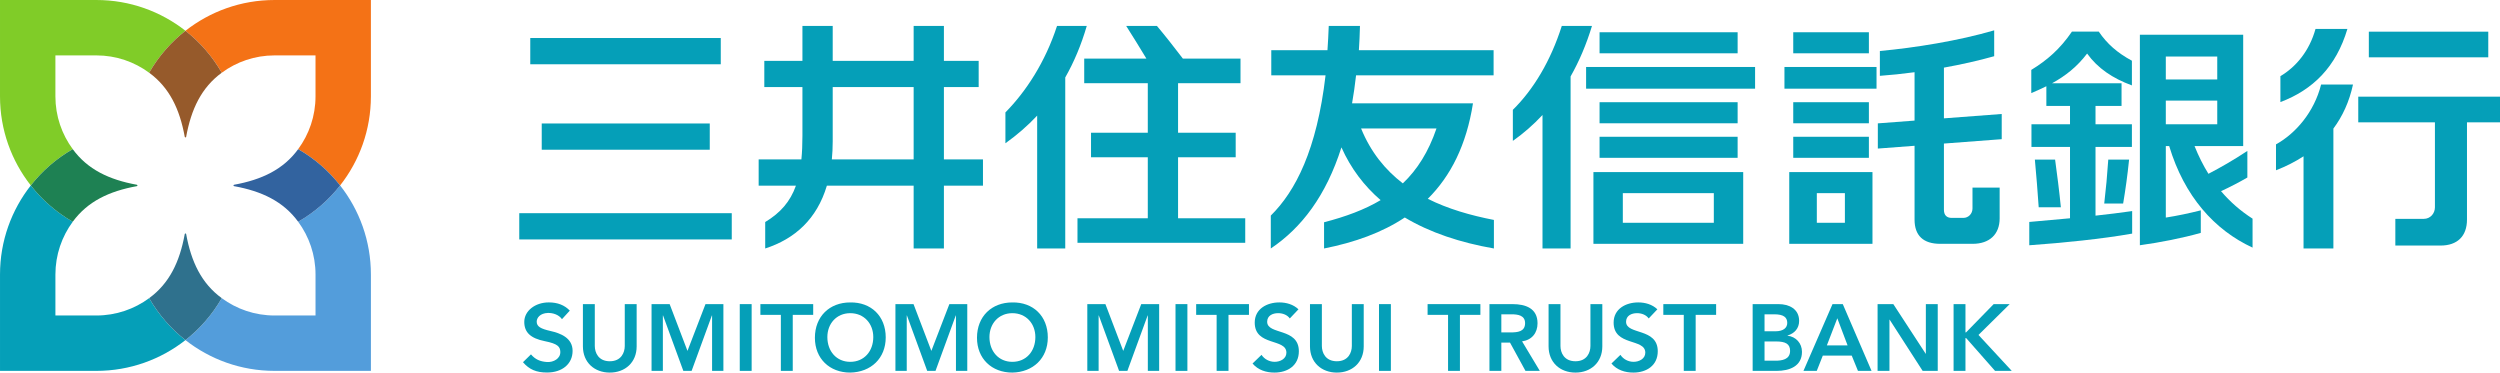 <?xml version="1.0" encoding="UTF-8" standalone="no"?>
<svg xmlns:dc="http://purl.org/dc/elements/1.1/" xmlns:cc="http://creativecommons.org/ns#" xmlns:rdf="http://www.w3.org/1999/02/22-rdf-syntax-ns#" xmlns:svg="http://www.w3.org/2000/svg" xmlns="http://www.w3.org/2000/svg" version="1.1" width="909.77" height="135.585" id="svg15717">
  <defs id="defs15719">
    <clipPath id="clipPath10958">
      <path d="m 0,0 1190.552,0 0,841.89 L 0,841.89 0,0 z" id="path10960"></path>
    </clipPath>
  </defs>
  <g transform="translate(132.028,-358.855)" id="layer1">
    <g transform="matrix(1.5,0,0,1.5,-294.286,60.962)" id="layer1-3">
      <g transform="matrix(3,0,0,3,-822.857,-487.582)" id="g15397">
        <g id="g15292">
          <g transform="matrix(1.25,0,0,-1.25,316.226,240.787)" id="g10962">
            <path d="m 0,0 c -0.705,0.956 -1.122,2.138 -1.122,3.417 l 0,2.648 2.649,0 c 1.279,0 2.46,-0.416 3.416,-1.122 0.603,1.05 1.402,1.971 2.349,2.715 -1.589,1.246 -3.59,1.991 -5.765,1.991 l -6.233,0 0,-6.232 c 0,-2.176 0.745,-4.176 1.992,-5.765 C -1.971,-1.401 -1.049,-0.602 0,0" id="path10964" style="fill:#80cc28;fill-opacity:1;fill-rule:nonzero;stroke:none"></path>
          </g>
          <g transform="matrix(1.25,0,0,-1.25,340.337,228.726)" id="g10966">
            <path d="m 0,0 -6.232,0 c -2.176,0 -4.177,-0.745 -5.766,-1.992 0.948,-0.743 1.747,-1.664 2.349,-2.714 0.956,0.706 2.137,1.122 3.417,1.122 l 2.649,0 0,-2.648 c 0,-1.28 -0.418,-2.461 -1.123,-3.417 1.05,-0.603 1.971,-1.402 2.714,-2.349 C -0.745,-10.409 0,-8.408 0,-6.232 L 0,0 z" id="path10968" style="fill:#f47216;fill-opacity:1;fill-rule:nonzero;stroke:none"></path>
          </g>
          <g transform="matrix(1.25,0,0,-1.25,322.405,252.837)" id="g10970">
            <path d="m 0,0 c -0.956,-0.704 -2.138,-1.122 -3.417,-1.122 l -2.648,0 0,2.649 c 0,1.279 0.417,2.46 1.122,3.417 -1.05,0.602 -1.971,1.401 -2.715,2.348 C -8.904,5.703 -9.649,3.703 -9.649,1.527 l 0,-6.232 6.232,0 c 2.176,0 4.177,0.745 5.765,1.991 C 1.401,-1.971 0.602,-1.049 0,0" id="path10972" style="fill:#059fb8;fill-opacity:1;fill-rule:nonzero;stroke:none"></path>
          </g>
          <g transform="matrix(1.25,0,0,-1.25,334.455,246.657)" id="g10974">
            <path d="m 0,0 c 0.705,-0.957 1.123,-2.138 1.123,-3.417 l 0,-2.649 -2.649,0 c -1.28,0 -2.461,0.418 -3.417,1.122 -0.602,-1.049 -1.401,-1.971 -2.349,-2.714 1.589,-1.246 3.59,-1.991 5.766,-1.991 l 6.232,0 0,6.232 c 0,2.176 -0.745,4.176 -1.992,5.765 C 1.971,1.401 1.05,0.602 0,0" id="path10976" style="fill:#539ddb;fill-opacity:1;fill-rule:nonzero;stroke:none"></path>
          </g>
          <g transform="matrix(1.25,0,0,-1.25,325.34,231.215)" id="g10978">
            <path d="m 0,0 c -0.947,-0.743 -1.746,-1.664 -2.348,-2.714 1.312,-0.96 1.977,-2.351 2.304,-4.154 L 0,-6.909 0.044,-6.868 c 0.327,1.803 0.992,3.194 2.304,4.154 C 1.746,-1.664 0.947,-0.743 0,0" id="path10980" style="fill:#965a2b;fill-opacity:1;fill-rule:nonzero;stroke:none"></path>
          </g>
          <g transform="matrix(1.25,0,0,-1.25,312.833,243.723)" id="g10982">
            <path d="m 0,0 c 0.743,-0.947 1.665,-1.746 2.714,-2.348 0.96,1.312 2.351,1.977 4.154,2.304 L 6.909,0 6.868,0.044 C 5.065,0.371 3.674,1.035 2.714,2.348 1.665,1.746 0.743,0.947 0,0" id="path10984" style="fill:#1e8153;fill-opacity:1;fill-rule:nonzero;stroke:none"></path>
          </g>
          <g transform="matrix(1.25,0,0,-1.25,325.34,256.229)" id="g10986">
            <path d="M 0,0 C 0.947,0.743 1.746,1.664 2.348,2.714 1.036,3.673 0.371,5.065 0.044,6.868 L 0,6.909 -0.044,6.868 C -0.371,5.065 -1.036,3.673 -2.348,2.714 -1.746,1.664 -0.947,0.743 0,0" id="path10988" style="fill:#2f718d;fill-opacity:1;fill-rule:nonzero;stroke:none"></path>
          </g>
          <g transform="matrix(1.25,0,0,-1.25,337.848,243.723)" id="g10990">
            <path d="M 0,0 C -0.743,0.947 -1.664,1.746 -2.714,2.348 -3.673,1.035 -5.065,0.371 -6.868,0.044 L -6.909,0 -6.868,-0.044 c 1.803,-0.327 3.195,-0.992 4.154,-2.304 C -1.664,-1.746 -0.743,-0.947 0,0" id="path10992" style="fill:#32639f;fill-opacity:1;fill-rule:nonzero;stroke:none"></path>
          </g>
        </g>
        <g id="g15310">
          <g transform="matrix(1.25,0,0,-1.25,489.955,244.186)" id="g10994">
            <path d="m 0,0 c 0.606,0.282 1.172,0.575 1.703,0.884 l 0,1.72 C 0.8,2.005 -0.041,1.528 -0.815,1.124 -1.15,1.663 -1.45,2.258 -1.715,2.919 l 3.148,0 0,7.204 -6.684,0 0,-13.621 c 1.318,0.181 2.759,0.466 3.941,0.8 l 0,1.458 c -0.779,-0.196 -1.512,-0.35 -2.263,-0.468 l 0,4.627 0.218,0 c 0.979,-3.249 2.926,-5.43 5.394,-6.57 l 0,1.873 C 1.276,-1.288 0.597,-0.705 0,0 m -3.573,8.712 3.328,0 0,-1.483 -3.328,0 0,1.483 z m 0,-2.852 3.328,0 0,-1.531 -3.328,0 0,1.531 z" id="path10996" style="fill:#059fb8;fill-opacity:1;fill-rule:nonzero;stroke:none"></path>
          </g>
          <g transform="matrix(1.25,0,0,-1.25,479.804,240.607)" id="g10998">
            <path d="m 0,0 2.354,0 0,1.467 -2.354,0 0,1.185 1.684,0 0,1.466 -4.497,0 c 0.87,0.48 1.612,1.057 2.27,1.923 0.679,-0.945 1.641,-1.6 2.897,-2.061 l 0,1.597 C 1.413,6.086 0.749,6.667 0.211,7.459 l -1.737,0 C -2.304,6.32 -3.138,5.606 -4.155,4.983 l 0,-1.501 c 0.342,0.145 0.666,0.29 0.975,0.444 l 0,-1.274 1.53,0 0,-1.185 -2.494,0 0,-1.467 2.494,0 0,-4.616 c -0.865,-0.082 -1.748,-0.16 -2.635,-0.238 l 0,-1.508 c 2.172,0.154 4.707,0.408 6.656,0.754 l 0,1.458 C 1.617,-4.259 0.821,-4.356 0,-4.446 L 0,0 z" id="path11000" style="fill:#059fb8;fill-opacity:1;fill-rule:nonzero;stroke:none"></path>
          </g>
          <g transform="matrix(1.25,0,0,-1.25,482.038,245.187)" id="g11002">
            <path d="m 0,0 c 0.155,0.922 0.278,1.8 0.385,2.843 l -1.347,0 C -1.028,1.85 -1.111,0.947 -1.223,0 L 0,0 z" id="path11004" style="fill:#059fb8;fill-opacity:1;fill-rule:nonzero;stroke:none"></path>
          </g>
          <g transform="matrix(1.25,0,0,-1.25,476.536,241.633)" id="g11006">
            <path d="m 0,0 -1.309,0 c 0.087,-0.924 0.181,-2.089 0.248,-3.083 l 1.434,0 C 0.277,-2.088 0.124,-0.911 0,0" id="path11008" style="fill:#059fb8;fill-opacity:1;fill-rule:nonzero;stroke:none"></path>
          </g>
          <g transform="matrix(1.25,0,0,-1.25,472.219,239.981)" id="g11010">
            <path d="m 0,0 0,1.63 -3.739,-0.282 0,3.281 c 1.128,0.204 2.247,0.453 3.252,0.739 l 0,1.674 C -2.79,6.365 -5.605,5.916 -7.883,5.705 l 0,-1.607 c 0.697,0.05 1.458,0.129 2.244,0.234 l 0,-3.129 -2.376,-0.18 0,-1.63 2.376,0.18 0,-4.779 c 0,-1.037 0.57,-1.564 1.662,-1.564 l 2.094,0 c 1.092,0 1.749,0.612 1.749,1.65 l 0,1.989 -1.757,0 0,-1.352 c 0,-0.346 -0.269,-0.609 -0.587,-0.609 l -0.761,0 c -0.317,0 -0.5,0.177 -0.5,0.523 l 0,4.286 L 0,0 z" id="path11012" style="fill:#059fb8;fill-opacity:1;fill-rule:nonzero;stroke:none"></path>
          </g>
          <path d="m 461.477,231.334 -6.117,0 0,1.702 6.117,0 0,-1.702 z" id="path11014" style="fill:#059fb8;fill-opacity:1;fill-rule:nonzero;stroke:none"></path>
          <path d="m 454.649,235.897 7.446,0 0,-1.755 -7.446,0 0,1.755 z" id="path11016" style="fill:#059fb8;fill-opacity:1;fill-rule:nonzero;stroke:none"></path>
          <path d="m 461.477,236.991 -6.117,0 0,1.704 6.117,0 0,-1.704 z" id="path11018" style="fill:#059fb8;fill-opacity:1;fill-rule:nonzero;stroke:none"></path>
          <path d="m 455.36,241.488 6.117,0 0,-1.702 -6.117,0 0,1.702 z" id="path11020" style="fill:#059fb8;fill-opacity:1;fill-rule:nonzero;stroke:none"></path>
          <path d="m 455.037,248.443 6.73,0 0,-5.801 -6.73,0 0,5.801 z m 4.5,-1.701 -2.27,0 0,-2.397 2.27,0 0,2.397 z" id="path11022" style="fill:#059fb8;fill-opacity:1;fill-rule:nonzero;stroke:none"></path>
          <g transform="matrix(1.25,0,0,-1.25,431.153,246.511)" id="g11024">
            <path d="m 0,0 c -1.512,0.293 -2.974,0.714 -4.277,1.366 1.482,1.474 2.5,3.479 2.923,6.179 l -7.822,0 c 0.101,0.575 0.187,1.177 0.258,1.808 l 8.898,0 0,1.627 -8.715,0 c 0.033,0.507 0.057,1.03 0.07,1.57 l -2.02,0 c -0.02,-0.544 -0.048,-1.067 -0.083,-1.57 l -3.635,0 0,-1.627 3.511,0 c -0.562,-4.821 -1.946,-7.497 -3.542,-9.072 l 0,-2.128 c 1.993,1.336 3.575,3.412 4.57,6.541 0.608,-1.364 1.469,-2.491 2.535,-3.413 -1.043,-0.622 -2.262,-1.069 -3.659,-1.432 l 0,-1.696 C -9,-1.454 -7.233,-0.817 -5.766,0.157 -4.124,-0.825 -2.165,-1.469 0,-1.847 L 0,0 z m -8.593,5.918 4.879,0 C -4.233,4.4 -4.958,3.254 -5.892,2.365 -7.034,3.241 -7.971,4.39 -8.593,5.918" id="path11026" style="fill:#059fb8;fill-opacity:1;fill-rule:nonzero;stroke:none"></path>
          </g>
          <g transform="matrix(1.25,0,0,-1.25,389.834,241.618)" id="g11028">
            <path d="m 0,0 -2.527,0 0,4.679 2.249,0 0,1.699 -2.249,0 0,2.257 -1.958,0 0,-2.257 -5.236,0 0,2.257 -1.959,0 0,-2.257 -2.466,0 0,-1.699 2.466,0 0,-3.145 c 0,-0.561 -0.021,-1.07 -0.067,-1.534 l -2.765,0 0,-1.699 2.411,0 c -0.364,-1.021 -0.99,-1.751 -1.987,-2.352 l 0,-1.711 c 1.926,0.623 3.349,1.912 3.989,4.063 l 5.614,0 0,-4.063 1.958,0 0,4.063 2.527,0 L 0,0 z m -9.777,0 c 0.036,0.371 0.056,0.76 0.056,1.169 l 0,3.51 5.236,0 0,-4.679 -5.292,0 z" id="path11030" style="fill:#059fb8;fill-opacity:1;fill-rule:nonzero;stroke:none"></path>
          </g>
          <path d="m 511.566,231.287 -9.659,0 0,2.074 9.659,0 0,-2.074 z" id="path11032" style="fill:#059fb8;fill-opacity:1;fill-rule:nonzero;stroke:none"></path>
          <g transform="matrix(1.25,0,0,-1.25,512.514,236.544)" id="g11034">
            <path d="m 0,0 -9.17,0 0,-1.659 4.96,0 0,-5.5 c 0,-0.407 -0.308,-0.744 -0.712,-0.744 l -1.849,0 0,-1.728 2.924,0 c 1.086,0 1.711,0.605 1.711,1.68 l 0,6.292 2.136,0 L 0,0 z" id="path11036" style="fill:#059fb8;fill-opacity:1;fill-rule:nonzero;stroke:none"></path>
          </g>
          <g transform="matrix(1.25,0,0,-1.25,500.174,231.065)" id="g11038">
            <path d="m 0,0 -2.063,0 c -0.404,-1.451 -1.282,-2.469 -2.272,-3.056 l 0,-1.677 C -2.232,-3.937 -0.731,-2.464 0,0" id="path11040" style="fill:#059fb8;fill-opacity:1;fill-rule:nonzero;stroke:none"></path>
          </g>
          <g transform="matrix(1.25,0,0,-1.25,498.047,235.562)" id="g11042">
            <path d="m 0,0 c -0.446,-1.778 -1.644,-3.166 -2.918,-3.871 l 0,-1.676 c 0.639,0.248 1.235,0.549 1.782,0.905 l 0,-5.965 1.931,0 0,7.757 C 1.387,-2.054 1.824,-1.11 2.063,0 L 0,0 z" id="path11044" style="fill:#059fb8;fill-opacity:1;fill-rule:nonzero;stroke:none"></path>
          </g>
          <g transform="matrix(1.25,0,0,-1.25,398.228,230.823)" id="g11046">
            <path d="M 0,0 -1.924,0 C -2.69,-2.35 -3.929,-4.24 -5.263,-5.595 l 0,-1.996 c 0.746,0.532 1.432,1.125 2.054,1.789 l 0,-8.596 1.817,0 0,11.065 C -0.828,-2.343 -0.361,-1.239 0,0" id="path11048" style="fill:#059fb8;fill-opacity:1;fill-rule:nonzero;stroke:none"></path>
          </g>
          <g transform="matrix(1.25,0,0,-1.25,405.611,246.376)" id="g11050">
            <path d="m 0,0 0,3.947 3.728,0 0,1.588 -3.728,0 0,3.204 4.04,0 0,1.59 -3.729,0 c -0.573,0.755 -1.224,1.577 -1.678,2.113 l -1.988,0 c 0.415,-0.656 0.887,-1.414 1.307,-2.113 l -4.023,0 0,-1.59 4.113,0 0,-3.204 -3.673,0 0,-1.588 3.673,0 0,-3.947 -4.549,0 0,-1.588 10.853,0 L 4.346,0 0,0 z" id="path11052" style="fill:#059fb8;fill-opacity:1;fill-rule:nonzero;stroke:none"></path>
          </g>
          <path d="m 353.225,233.923 15.405,0 0,-2.123 -15.405,0 0,2.123 z" id="path11054" style="fill:#059fb8;fill-opacity:1;fill-rule:nonzero;stroke:none"></path>
          <path d="m 354.152,240.834 13.588,0 0,-2.123 -13.588,0 0,2.123 z" id="path11056" style="fill:#059fb8;fill-opacity:1;fill-rule:nonzero;stroke:none"></path>
          <path d="m 352.335,248.089 17.184,0 0,-2.123 -17.184,0 0,2.123 z" id="path11058" style="fill:#059fb8;fill-opacity:1;fill-rule:nonzero;stroke:none"></path>
          <path d="m 439.201,248.443 12.113,0 0,-5.801 -12.113,0 0,5.801 z m 9.736,-1.701 -7.359,0 0,-2.397 7.359,0 0,2.397 z" id="path11060" style="fill:#059fb8;fill-opacity:1;fill-rule:nonzero;stroke:none"></path>
          <path d="m 439.697,241.488 11.165,0 0,-1.702 -11.165,0 0,1.702 z" id="path11062" style="fill:#059fb8;fill-opacity:1;fill-rule:nonzero;stroke:none"></path>
          <path d="m 450.862,236.991 -11.165,0 0,1.704 11.165,0 0,-1.704 z" id="path11064" style="fill:#059fb8;fill-opacity:1;fill-rule:nonzero;stroke:none"></path>
          <path d="m 438.609,235.897 13.665,0 0,-1.755 -13.665,0 0,1.755 z" id="path11066" style="fill:#059fb8;fill-opacity:1;fill-rule:nonzero;stroke:none"></path>
          <path d="m 450.862,231.334 -11.165,0 0,1.702 11.165,0 0,-1.702 z" id="path11068" style="fill:#059fb8;fill-opacity:1;fill-rule:nonzero;stroke:none"></path>
          <g transform="matrix(1.25,0,0,-1.25,439.084,230.823)" id="g11070">
            <path d="m 0,0 -1.953,0 c -0.72,-2.265 -1.834,-4.116 -3.166,-5.427 l 0,-2.01 c 0.699,0.493 1.338,1.054 1.918,1.676 l 0,-8.637 1.817,0 0,11.13 C -0.822,-2.277 -0.36,-1.185 0,0" id="path11072" style="fill:#059fb8;fill-opacity:1;fill-rule:nonzero;stroke:none"></path>
          </g>
        </g>
        <g id="g15352">
          <g transform="matrix(1.25,0,0,-1.25,398.272,253.32)" id="g11074">
            <path d="M 0,0 1.171,0 2.324,-3.026 3.489,0 l 1.159,0 0,-4.319 -0.732,0 0,3.587 -0.012,0 -1.311,-3.587 -0.537,0 -1.312,3.587 -0.012,0 0,-3.587 L 0,-4.319 0,0 z" id="path11076" style="fill:#059fb8;fill-opacity:1;fill-rule:nonzero;stroke:none"></path>
          </g>
          <path d="m 405.405,253.319 0.961,0 0,5.399 -0.961,0 0,-5.399 z" id="path11078" style="fill:#059fb8;fill-opacity:1;fill-rule:nonzero;stroke:none"></path>
          <g transform="matrix(1.25,0,0,-1.25,408.73,254.188)" id="g11080">
            <path d="m 0,0 -1.324,0 0,0.695 3.416,0 0,-0.695 -1.324,0 0,-3.624 L 0,-3.624 0,0 z" id="path11082" style="fill:#059fb8;fill-opacity:1;fill-rule:nonzero;stroke:none"></path>
          </g>
          <g transform="matrix(1.25,0,0,-1.25,414.647,254.478)" id="g11084">
            <path d="m 0,0 c -0.165,0.232 -0.458,0.342 -0.757,0.342 -0.353,0 -0.707,-0.159 -0.707,-0.556 0,-0.866 2.05,-0.372 2.05,-1.909 0,-0.927 -0.732,-1.379 -1.581,-1.379 -0.536,0 -1.061,0.165 -1.415,0.586 l 0.58,0.561 c 0.189,-0.286 0.512,-0.451 0.854,-0.451 0.354,0 0.756,0.195 0.756,0.592 0,0.945 -2.049,0.402 -2.049,1.946 0,0.89 0.793,1.305 1.592,1.305 0.451,0 0.903,-0.128 1.238,-0.445 L 0,0 z" id="path11086" style="fill:#059fb8;fill-opacity:1;fill-rule:nonzero;stroke:none"></path>
          </g>
          <g transform="matrix(1.25,0,0,-1.25,420.625,256.736)" id="g11088">
            <path d="m 0,0 c 0,-1.043 -0.75,-1.696 -1.739,-1.696 -0.988,0 -1.738,0.653 -1.738,1.696 l 0,2.733 0.769,0 0,-2.708 c 0,-0.427 0.231,-0.988 0.969,-0.988 0.739,0 0.97,0.561 0.97,0.988 l 0,2.708 L 0,2.733 0,0 z" id="path11090" style="fill:#059fb8;fill-opacity:1;fill-rule:nonzero;stroke:none"></path>
          </g>
          <path d="m 421.861,253.319 0.96,0 0,5.399 -0.96,0 0,-5.399 z" id="path11092" style="fill:#059fb8;fill-opacity:1;fill-rule:nonzero;stroke:none"></path>
          <g transform="matrix(1.25,0,0,-1.25,427.445,254.188)" id="g11094">
            <path d="m 0,0 -1.324,0 0,0.695 3.416,0 0,-0.695 -1.324,0 0,-3.624 L 0,-3.624 0,0 z" id="path11096" style="fill:#059fb8;fill-opacity:1;fill-rule:nonzero;stroke:none"></path>
          </g>
          <g transform="matrix(1.25,0,0,-1.25,430.792,253.32)" id="g11098">
            <path d="m 0,0 1.501,0 c 0.83,0 1.61,-0.268 1.61,-1.238 0,-0.623 -0.36,-1.08 -1,-1.171 l 1.147,-1.91 -0.927,0 -1.001,1.83 -0.561,0 0,-1.83 L 0,-4.319 0,0 z m 1.366,-1.83 c 0.434,0 0.94,0.037 0.94,0.598 0,0.512 -0.475,0.573 -0.873,0.573 l -0.664,0 0,-1.171 0.597,0 z" id="path11100" style="fill:#059fb8;fill-opacity:1;fill-rule:nonzero;stroke:none"></path>
          </g>
          <g transform="matrix(1.25,0,0,-1.25,439.92,256.736)" id="g11102">
            <path d="m 0,0 c 0,-1.043 -0.75,-1.696 -1.739,-1.696 -0.988,0 -1.738,0.653 -1.738,1.696 l 0,2.733 0.769,0 0,-2.708 c 0,-0.427 0.231,-0.988 0.969,-0.988 0.739,0 0.97,0.561 0.97,0.988 l 0,2.708 L 0,2.733 0,0 z" id="path11104" style="fill:#059fb8;fill-opacity:1;fill-rule:nonzero;stroke:none"></path>
          </g>
          <g transform="matrix(1.25,0,0,-1.25,443.671,254.478)" id="g11106">
            <path d="m 0,0 c -0.165,0.232 -0.458,0.342 -0.756,0.342 -0.354,0 -0.708,-0.159 -0.708,-0.556 0,-0.866 2.05,-0.372 2.05,-1.909 0,-0.927 -0.733,-1.379 -1.581,-1.379 -0.536,0 -1.061,0.165 -1.415,0.586 l 0.58,0.561 c 0.189,-0.286 0.512,-0.451 0.854,-0.451 0.354,0 0.756,0.195 0.756,0.592 0,0.945 -2.049,0.402 -2.049,1.946 0,0.89 0.793,1.305 1.592,1.305 0.451,0 0.903,-0.128 1.238,-0.445 L 0,0 z" id="path11108" style="fill:#059fb8;fill-opacity:1;fill-rule:nonzero;stroke:none"></path>
          </g>
          <g transform="matrix(1.25,0,0,-1.25,446.507,254.188)" id="g11110">
            <path d="m 0,0 -1.323,0 0,0.695 3.416,0 0,-0.695 -1.324,0 0,-3.624 L 0,-3.624 0,0 z" id="path11112" style="fill:#059fb8;fill-opacity:1;fill-rule:nonzero;stroke:none"></path>
          </g>
          <g transform="matrix(1.25,0,0,-1.25,452.077,253.32)" id="g11114">
            <path d="m 0,0 1.684,0 c 0.653,0 1.323,-0.299 1.323,-1.086 0,-0.487 -0.304,-0.811 -0.75,-0.945 l 0,-0.013 c 0.543,-0.06 0.934,-0.487 0.934,-1.043 0,-0.939 -0.818,-1.232 -1.636,-1.232 L 0,-4.319 0,0 z m 0.769,-1.757 0.701,0 c 0.513,0 0.769,0.22 0.769,0.543 0,0.372 -0.256,0.555 -0.836,0.555 l -0.634,0 0,-1.098 z m 0,-1.903 0.707,0 c 0.397,0 0.946,0.067 0.946,0.634 0,0.452 -0.293,0.611 -0.915,0.611 l -0.738,0 0,-1.245 z" id="path11116" style="fill:#059fb8;fill-opacity:1;fill-rule:nonzero;stroke:none"></path>
          </g>
          <g transform="matrix(1.25,0,0,-1.25,458.535,253.32)" id="g11118">
            <path d="m 0,0 0.665,0 1.861,-4.319 -0.879,0 -0.403,0.988 -1.872,0 -0.391,-0.988 -0.86,0 L 0,0 z m 0.976,-2.672 -0.665,1.757 -0.677,-1.757 1.342,0 z" id="path11120" style="fill:#059fb8;fill-opacity:1;fill-rule:nonzero;stroke:none"></path>
          </g>
          <g transform="matrix(1.25,0,0,-1.25,462.18,253.32)" id="g11122">
            <path d="m 0,0 1.019,0 2.092,-3.209 0.012,-0.012 -0.012,0 0.012,0.012 0,3.209 0.769,0 0,-4.319 -0.976,0 -2.135,3.313 -0.013,0 0,-3.313 L 0,-4.319 0,0 z" id="path11124" style="fill:#059fb8;fill-opacity:1;fill-rule:nonzero;stroke:none"></path>
          </g>
          <g transform="matrix(1.25,0,0,-1.25,468.326,253.32)" id="g11126">
            <path d="m 0,0 0.769,0 0,-1.83 0.037,0 L 2.593,0 3.63,0 1.611,-1.994 l 2.153,-2.325 -1.08,0 -1.872,2.123 -0.043,0 0,-2.123 L 0,-4.319 0,0 z" id="path11128" style="fill:#059fb8;fill-opacity:1;fill-rule:nonzero;stroke:none"></path>
          </g>
          <g transform="matrix(1.25,0,0,-1.25,361.828,256.736)" id="g11130">
            <path d="m 0,0 c 0,-1.043 -0.75,-1.696 -1.738,-1.696 -0.989,0 -1.739,0.653 -1.739,1.696 l 0,2.733 0.769,0 0,-2.708 c 0,-0.427 0.231,-0.988 0.97,-0.988 0.737,0 0.969,0.561 0.969,0.988 l 0,2.708 L 0,2.733 0,0 z" id="path11132" style="fill:#059fb8;fill-opacity:1;fill-rule:nonzero;stroke:none"></path>
          </g>
          <g transform="matrix(1.25,0,0,-1.25,363.033,253.32)" id="g11134">
            <path d="M 0,0 1.171,0 2.324,-3.026 3.489,0 l 1.159,0 0,-4.319 -0.732,0 0,3.587 -0.012,0 -1.312,-3.587 -0.536,0 -1.312,3.587 -0.012,0 0,-3.587 L 0,-4.319 0,0 z" id="path11136" style="fill:#059fb8;fill-opacity:1;fill-rule:nonzero;stroke:none"></path>
          </g>
          <path d="m 370.166,253.319 0.961,0 0,5.399 -0.961,0 0,-5.399 z" id="path11138" style="fill:#059fb8;fill-opacity:1;fill-rule:nonzero;stroke:none"></path>
          <g transform="matrix(1.25,0,0,-1.25,373.49,254.188)" id="g11140">
            <path d="m 0,0 -1.324,0 0,0.695 3.416,0 0,-0.695 -1.323,0 0,-3.624 L 0,-3.624 0,0 z" id="path11142" style="fill:#059fb8;fill-opacity:1;fill-rule:nonzero;stroke:none"></path>
          </g>
          <g transform="matrix(1.25,0,0,-1.25,379.095,253.183)" id="g11144">
            <path d="m 0,0 c 1.348,0.025 2.3,-0.878 2.3,-2.263 0,-1.348 -0.952,-2.251 -2.3,-2.275 -1.33,0 -2.282,0.902 -2.282,2.251 C -2.282,-0.903 -1.33,0 0,0 m 0.006,-3.843 c 0.897,0 1.489,0.683 1.489,1.604 0,0.861 -0.592,1.544 -1.489,1.544 -0.891,0 -1.482,-0.683 -1.482,-1.544 0,-0.921 0.591,-1.604 1.482,-1.604" id="path11146" style="fill:#059fb8;fill-opacity:1;fill-rule:nonzero;stroke:none"></path>
          </g>
          <g transform="matrix(1.25,0,0,-1.25,382.755,253.32)" id="g11148">
            <path d="M 0,0 1.171,0 2.324,-3.026 3.489,0 l 1.159,0 0,-4.319 -0.732,0 0,3.587 -0.012,0 -1.311,-3.587 -0.537,0 -1.312,3.587 -0.012,0 0,-3.587 L 0,-4.319 0,0 z" id="path11150" style="fill:#059fb8;fill-opacity:1;fill-rule:nonzero;stroke:none"></path>
          </g>
          <g transform="matrix(1.25,0,0,-1.25,392.203,253.183)" id="g11152">
            <path d="m 0,0 c 1.348,0.025 2.3,-0.878 2.3,-2.263 0,-1.348 -0.952,-2.251 -2.3,-2.275 -1.33,0 -2.282,0.902 -2.282,2.251 C -2.282,-0.903 -1.33,0 0,0 m 0.006,-3.843 c 0.897,0 1.489,0.683 1.489,1.604 0,0.861 -0.592,1.544 -1.489,1.544 -0.891,0 -1.482,-0.683 -1.482,-1.544 0,-0.921 0.591,-1.604 1.482,-1.604" id="path11154" style="fill:#059fb8;fill-opacity:1;fill-rule:nonzero;stroke:none"></path>
          </g>
          <g transform="matrix(1.25,0,0,-1.25,354.878,255.497)" id="g11156">
            <path d="M 0,0 C -0.643,0.147 -0.898,0.285 -0.906,0.595 -0.913,0.852 -0.687,1.154 -0.183,1.171 0.126,1.18 0.522,1.067 0.729,0.768 l 0.506,0.554 c -0.343,0.357 -0.789,0.531 -1.359,0.531 -0.889,0 -1.586,-0.554 -1.586,-1.26 0,-0.679 0.409,-1.063 1.325,-1.247 0.848,-0.169 0.994,-0.358 1.007,-0.692 0.016,-0.429 -0.436,-0.689 -0.873,-0.657 -0.432,0.032 -0.744,0.162 -1.026,0.494 l -0.517,-0.507 c 0.411,-0.477 0.869,-0.667 1.557,-0.667 0.988,0 1.653,0.563 1.653,1.4 C 1.416,-0.43 0.609,-0.139 0,0" id="path11158" style="fill:#059fb8;fill-opacity:1;fill-rule:nonzero;stroke:none"></path>
          </g>
        </g>
      </g>
    </g>
  </g>
</svg>
